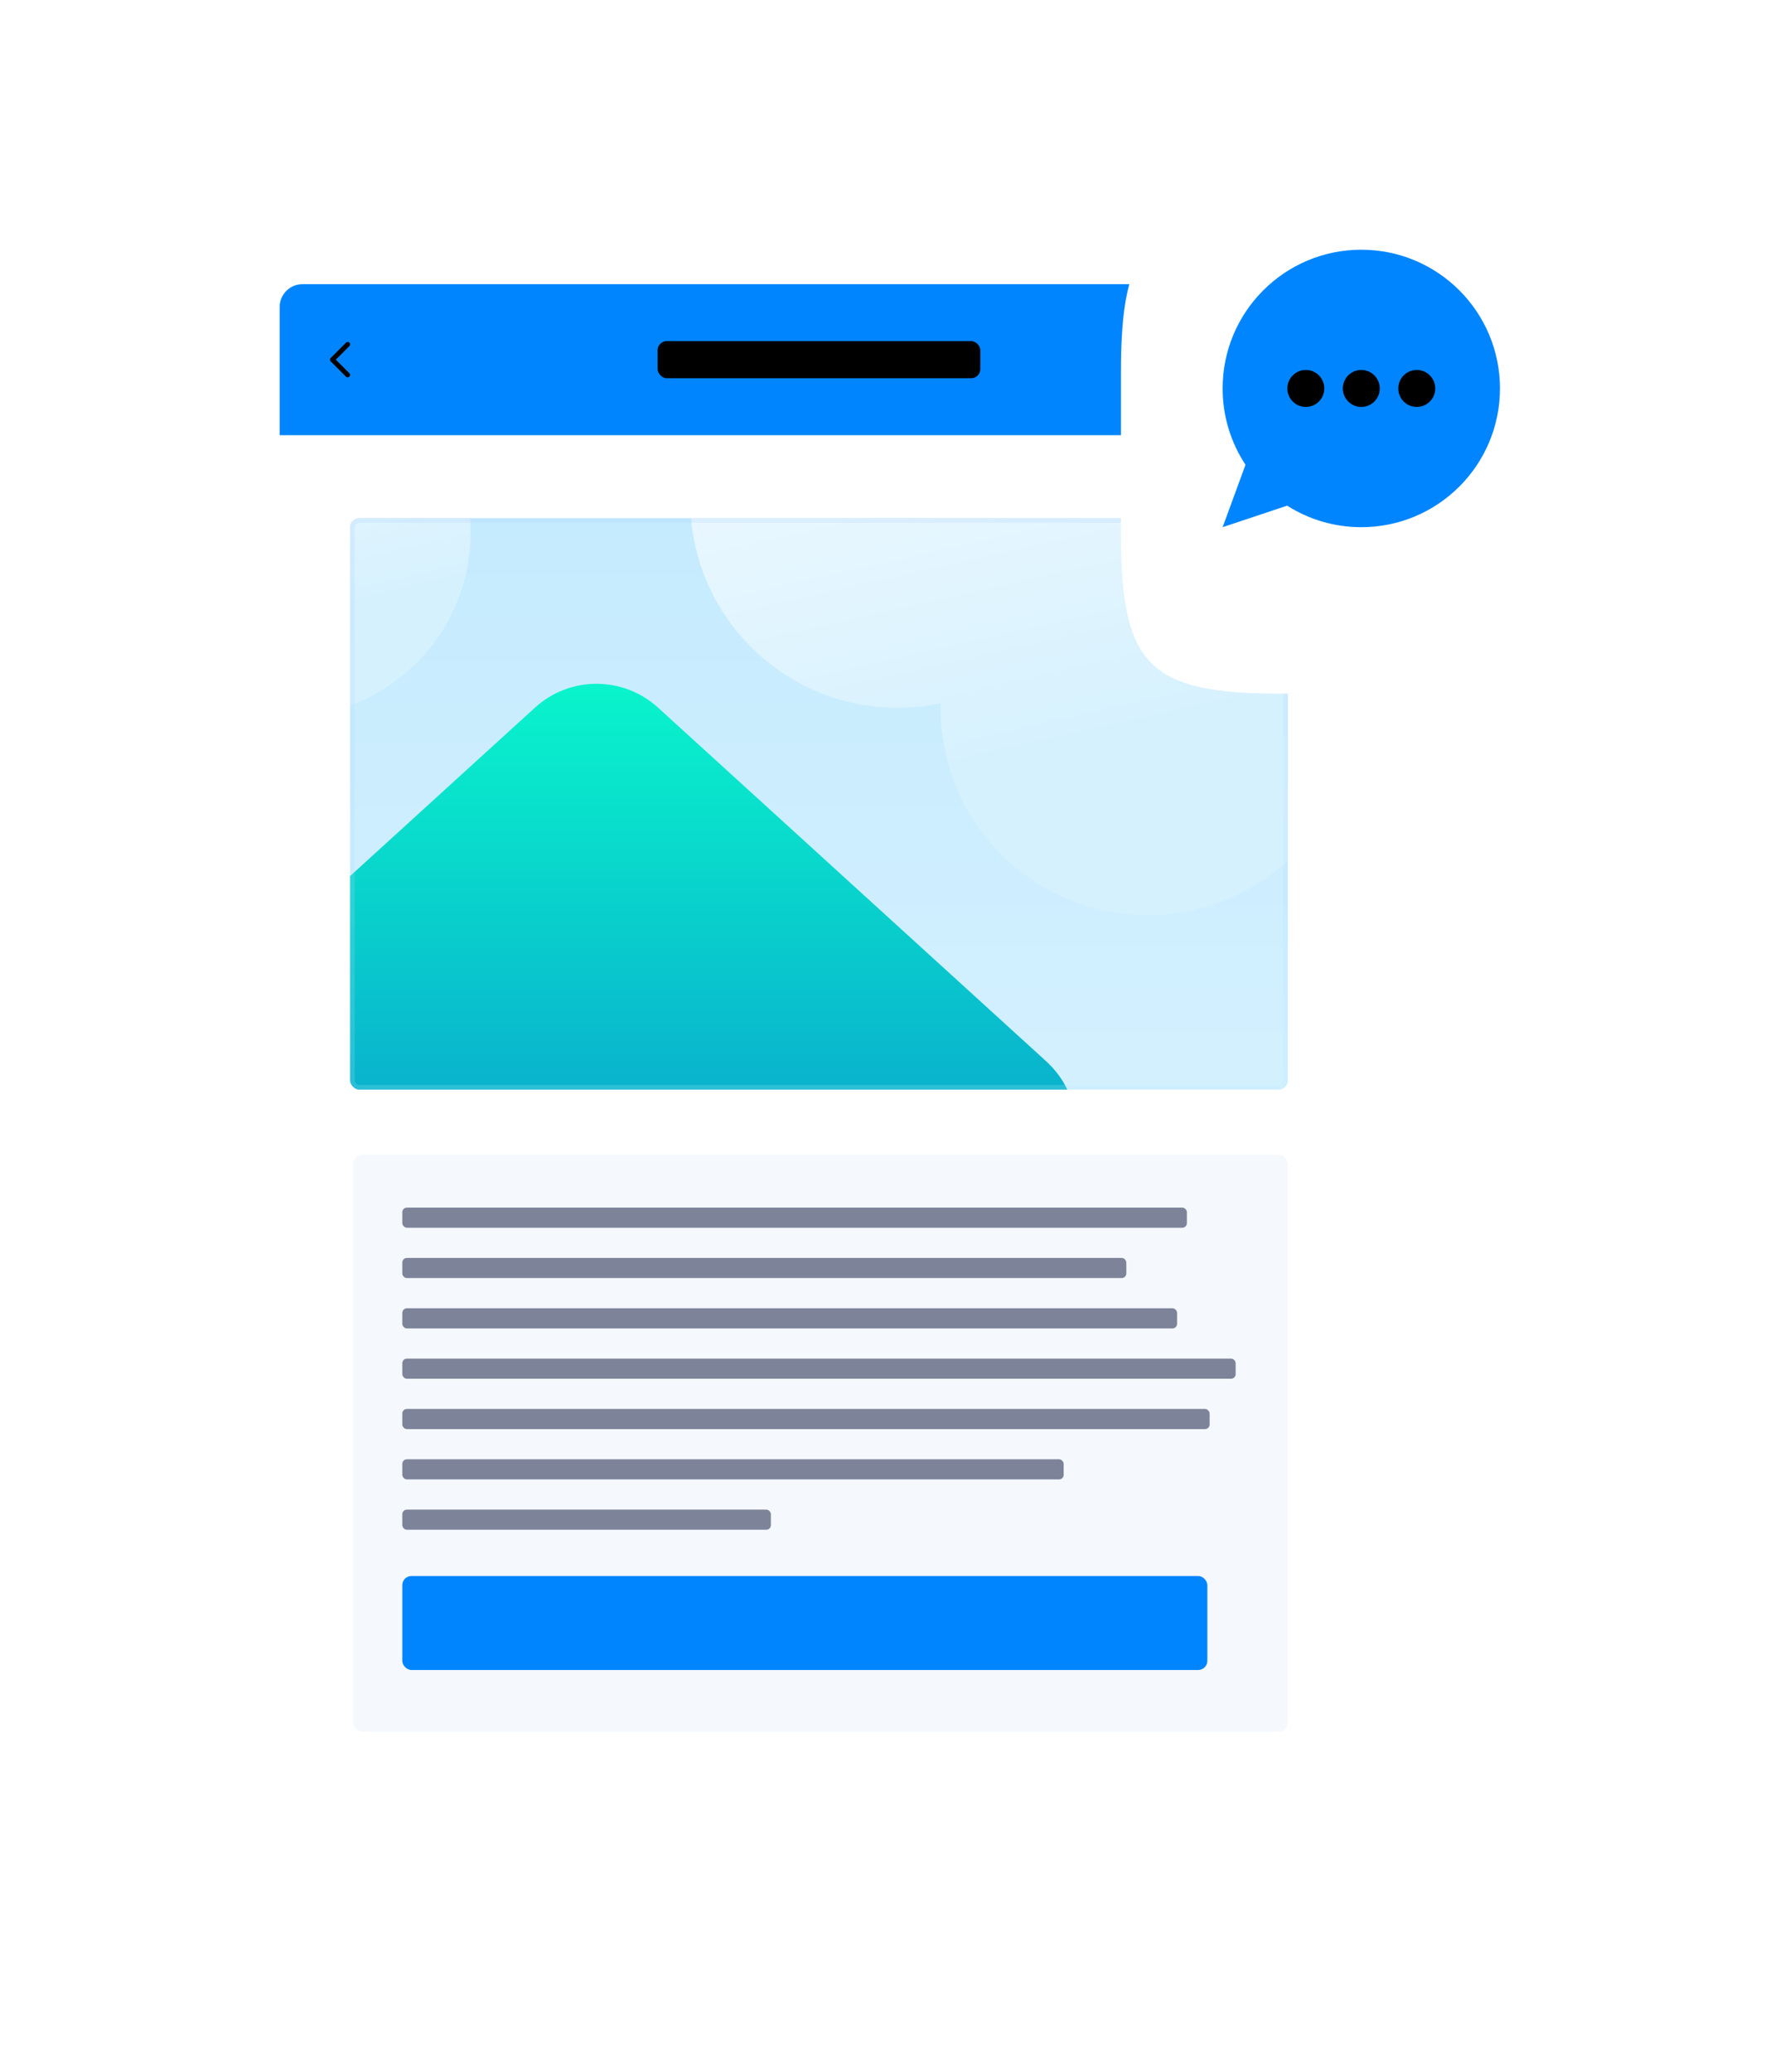 <svg width="192" height="224" viewBox="0 0 192 224" fill="none" xmlns="http://www.w3.org/2000/svg">
<g filter="url(#filter0_d)">
<rect x="30.25" y="30.725" width="116.674" height="163.276" rx="2.472" fill="white"/>
</g>
<path d="M30.25 33.197C30.25 31.832 31.357 30.725 32.722 30.725H144.452C145.817 30.725 146.924 31.832 146.924 33.197V47.052H30.25V33.197Z" fill="#0085FF"/>
<g clip-path="url(#clip0)">
<rect x="37.873" y="56.028" width="101.429" height="61.778" rx="0.989" fill="url(#paint0_linear)"/>
<circle cx="30.948" cy="57.556" r="19.958" fill="url(#paint1_linear)"/>
<path d="M57.864 76.511C61.638 73.074 67.408 73.074 71.182 76.511L113.129 114.713C119.809 120.797 115.505 131.914 106.47 131.914H22.576C13.541 131.914 9.238 120.797 15.917 114.713L57.864 76.511Z" fill="url(#paint2_linear)"/>
<path d="M119.5 54.104C119.5 66.484 109.464 76.52 97.084 76.52C84.704 76.52 74.668 66.484 74.668 54.104C74.668 41.724 84.704 31.688 97.084 31.688C109.464 31.688 119.5 41.724 119.5 54.104Z" fill="url(#paint3_linear)"/>
<path d="M146.569 76.52C146.569 88.9 136.533 98.936 124.153 98.936C111.773 98.936 101.737 88.9 101.737 76.52C101.737 64.14 111.773 54.104 124.153 54.104C136.533 54.104 146.569 64.14 146.569 76.52Z" fill="url(#paint4_linear)"/>
</g>
<rect x="38.12" y="56.275" width="100.935" height="61.283" rx="0.742" stroke="url(#paint5_linear)" stroke-opacity="0.2" stroke-width="0.494"/>
<rect x="71.134" y="36.882" width="34.907" height="4.013" rx="0.989" fill="black"/>
<rect x="38.197" y="124.866" width="101.105" height="62.376" rx="0.989" fill="#F5F8FD"/>
<rect x="43.516" y="130.567" width="84.869" height="2.177" rx="0.494" fill="#7D8499"/>
<rect x="43.516" y="136.009" width="78.316" height="2.177" rx="0.494" fill="#7D8499"/>
<rect x="43.516" y="141.452" width="83.806" height="2.177" rx="0.494" fill="#7D8499"/>
<rect x="43.516" y="146.894" width="90.142" height="2.177" rx="0.494" fill="#7D8499"/>
<rect x="43.516" y="152.337" width="87.329" height="2.177" rx="0.494" fill="#7D8499"/>
<rect x="43.516" y="157.779" width="71.54" height="2.177" rx="0.494" fill="#7D8499"/>
<rect x="43.516" y="163.222" width="39.868" height="2.177" rx="0.494" fill="#7D8499"/>
<rect x="43.516" y="170.398" width="87.081" height="10.162" rx="0.989" fill="#0085FF"/>
<path fill-rule="evenodd" clip-rule="evenodd" d="M35.772 39.072C35.67 38.97 35.67 38.806 35.772 38.704L37.429 37.048C37.53 36.947 37.695 36.947 37.797 37.048C37.898 37.15 37.898 37.315 37.797 37.416L36.324 38.888L37.796 40.361C37.897 40.462 37.897 40.627 37.795 40.729C37.694 40.83 37.529 40.83 37.428 40.729L35.772 39.072Z" fill="black"/>
<g filter="url(#filter1_d)">
<path d="M121.25 33.263C121.25 19.047 124.297 15.999 138.514 15.999H155.986C170.203 15.999 173.25 19.047 173.25 33.263V50.735C173.25 64.952 170.203 67.999 155.986 67.999H138.514C124.297 67.999 121.25 64.952 121.25 50.735V33.263Z" fill="white"/>
</g>
<path d="M147.25 27C138.966 27 132.25 33.716 132.25 42C132.25 45.049 133.162 47.884 134.724 50.251L132.25 57L139.23 54.673C141.55 56.145 144.299 57 147.25 57C155.534 57 162.25 50.284 162.25 42C162.25 33.716 155.534 27 147.25 27Z" fill="#0085FF"/>
<circle cx="141.25" cy="42" r="2" fill="black"/>
<circle cx="147.25" cy="42" r="2" fill="black"/>
<circle cx="153.25" cy="42" r="2" fill="black"/>
<defs>
<filter id="filter0_d" x="0.25" y="0.725" width="176.674" height="223.276" filterUnits="userSpaceOnUse" color-interpolation-filters="sRGB">
<feFlood flood-opacity="0" result="BackgroundImageFix"/>
<feColorMatrix in="SourceAlpha" type="matrix" values="0 0 0 0 0 0 0 0 0 0 0 0 0 0 0 0 0 0 127 0"/>
<feMorphology radius="10" operator="dilate" in="SourceAlpha" result="effect1_dropShadow"/>
<feOffset/>
<feGaussianBlur stdDeviation="10"/>
<feColorMatrix type="matrix" values="0 0 0 0 0 0 0 0 0 0.123 0 0 0 0 0.767 0 0 0 0.05 0"/>
<feBlend mode="normal" in2="BackgroundImageFix" result="effect1_dropShadow"/>
<feBlend mode="normal" in="SourceGraphic" in2="effect1_dropShadow" result="shape"/>
</filter>
<filter id="filter1_d" x="103.25" y="4.999" width="88" height="88" filterUnits="userSpaceOnUse" color-interpolation-filters="sRGB">
<feFlood flood-opacity="0" result="BackgroundImageFix"/>
<feColorMatrix in="SourceAlpha" type="matrix" values="0 0 0 0 0 0 0 0 0 0 0 0 0 0 0 0 0 0 127 0"/>
<feOffset dy="7"/>
<feGaussianBlur stdDeviation="9"/>
<feColorMatrix type="matrix" values="0 0 0 0 0 0 0 0 0 0.122 0 0 0 0 0.765 0 0 0 0.05 0"/>
<feBlend mode="normal" in2="BackgroundImageFix" result="effect1_dropShadow"/>
<feBlend mode="normal" in="SourceGraphic" in2="effect1_dropShadow" result="shape"/>
</filter>
<linearGradient id="paint0_linear" x1="88.587" y1="56.028" x2="88.587" y2="117.805" gradientUnits="userSpaceOnUse">
<stop stop-color="#C5EBFE"/>
<stop offset="1" stop-color="#D3F0FF"/>
</linearGradient>
<linearGradient id="paint1_linear" x1="21.823" y1="47.245" x2="26.826" y2="68.067" gradientUnits="userSpaceOnUse">
<stop stop-color="#EBF8FF"/>
<stop offset="1" stop-color="#D6F1FE"/>
</linearGradient>
<linearGradient id="paint2_linear" x1="64.523" y1="73.933" x2="64.523" y2="131.914" gradientUnits="userSpaceOnUse">
<stop stop-color="#09F4CC"/>
<stop offset="1" stop-color="#099ECD"/>
</linearGradient>
<linearGradient id="paint3_linear" x1="94.183" y1="47.941" x2="102.12" y2="83.262" gradientUnits="userSpaceOnUse">
<stop stop-color="#EBF8FF"/>
<stop offset="1" stop-color="#D6F1FE"/>
</linearGradient>
<linearGradient id="paint4_linear" x1="94.183" y1="47.941" x2="102.12" y2="83.262" gradientUnits="userSpaceOnUse">
<stop stop-color="#EBF8FF"/>
<stop offset="1" stop-color="#D6F1FE"/>
</linearGradient>
<linearGradient id="paint5_linear" x1="88.587" y1="56.028" x2="88.587" y2="117.805" gradientUnits="userSpaceOnUse">
<stop stop-color="#A4C8FF"/>
<stop offset="1" stop-color="#B6E9FF"/>
</linearGradient>
<clipPath id="clip0">
<rect x="37.873" y="56.028" width="101.429" height="61.778" rx="0.989" fill="white"/>
</clipPath>
</defs>
</svg>
